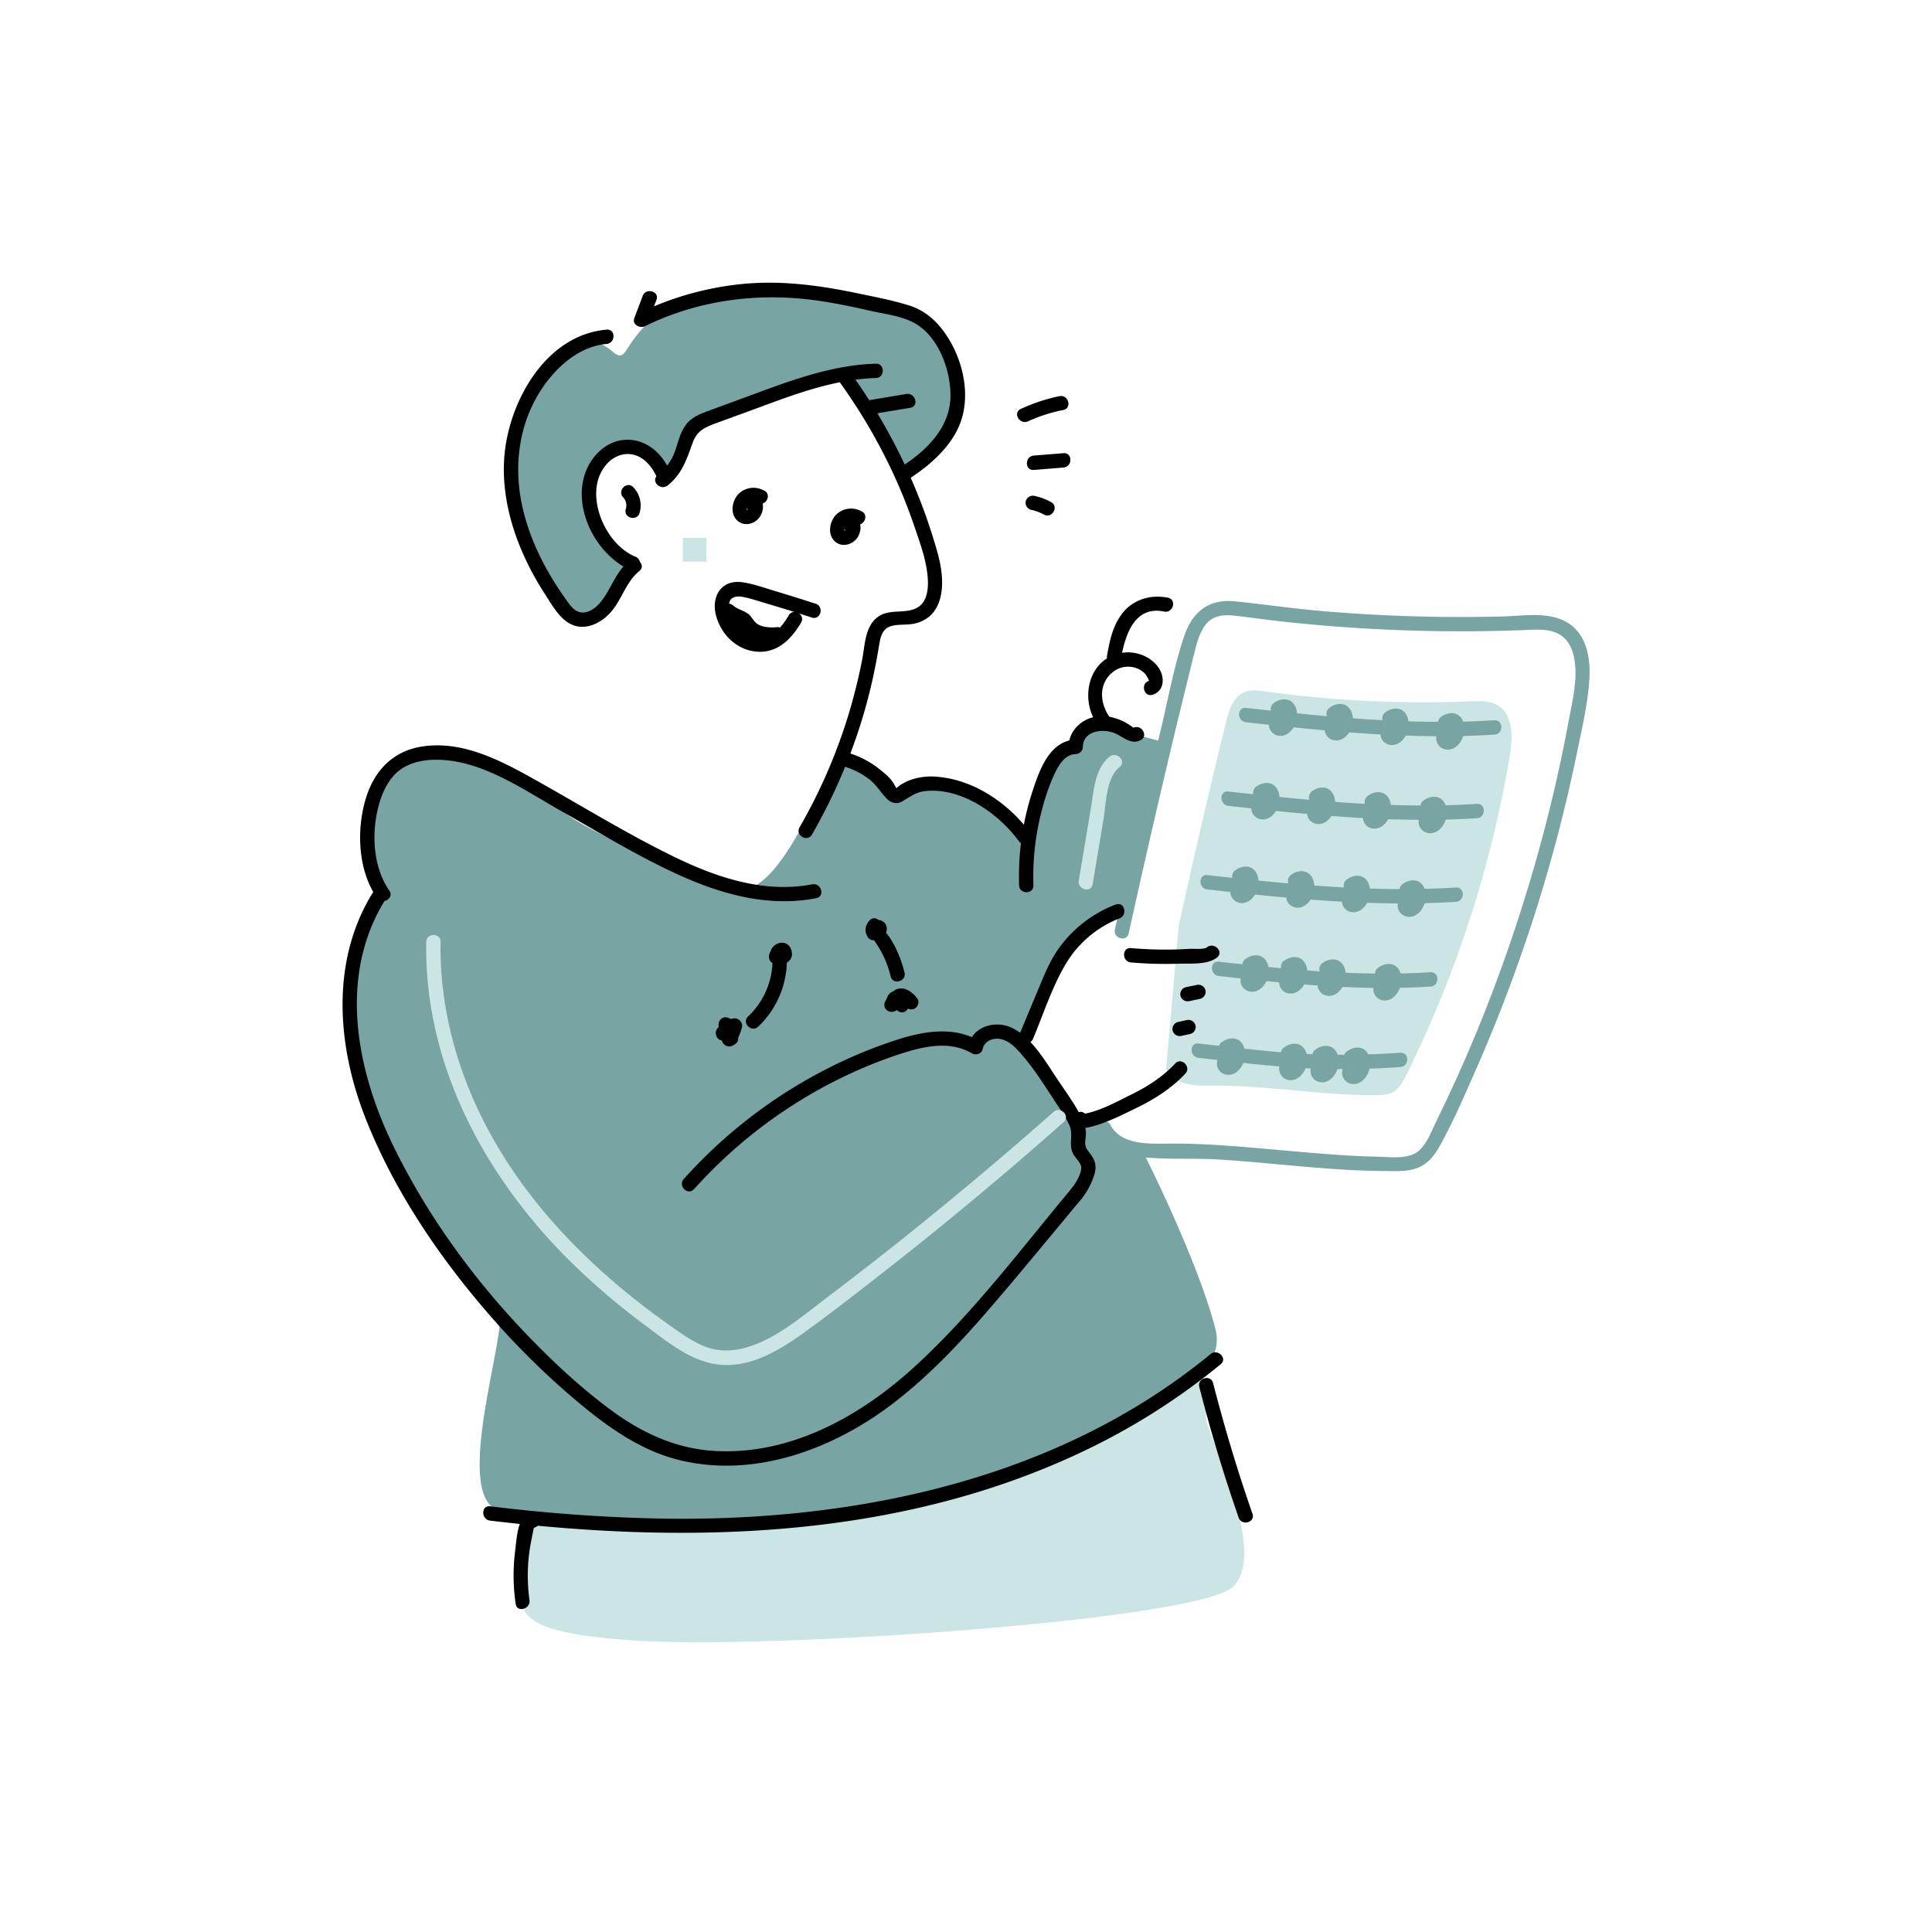 <svg viewBox="0 0 1000 1000" width="1000" height="1000" xmlns="http://www.w3.org/2000/svg"><path d="M297.05 769.9s-20.7 1.1-24.37 31.34-16.31 42.87 54.61 47.82 291.35-10.44 310.59-27.49-12.8-78.6-13.55-86.85 2-45.63-18.88-40.13" fill="#cae5e3"/><path d="M192.15 417s-3.76 21.5 0 31.89 6.12 14.3-.84 23.68S169.13 557.2 206 606s46.54 68.29 52 74.41-24.42 93.51 0 101.34 132.85 6.8 153.87 4.84 96.69-11.4 115.76-25.43 111-36.31 101.52-73.14-38-92.79-38-92.79S568.53 582 565.89 579s-8.1 1.64-17.59-12.15-20.43-17.93-12.43-42.53 16.44-35.4 23.9-41.14 19.82-5.54 25-23.89 18.81-75 18.81-75-16.55-3.53-25-8.17-15.83-5.9-20 2.38-8.12 10-8.12 10-11.3 14.5-14.41 28.5-1.14 20.4-8 13.1-31.52-24.02-40.85-24.1-23.12 6-23.12 6-24.51-31-31.08-20.3-29.6 72.3-50.48 68.3-82.52-31.37-90.14-39.56-50.3-32.61-74.62-26.76S192.15 417 192.15 417zM272.46 281.25s-10.71-48.39-4-63.44 14.61-32.29 31-39.08 18.81 11.77 24.63 2.7 14.64-22.16 35.44-26.22 69.05-6.7 89.89 0S479.19 163.35 485 173s11.78 23.29 10.7 32.34-4.32 19.87-11.71 26.73-13.88 19-23.37 2.13-22.11-41.7-33-38.63-56.49 16.16-63.48 22-7.21 19.06-13.26 22-4.65 6-12.77-2.34-32.53-7.6-33.11 17.57 11.88 29.83 14.21 31.66 9 2.93 2.78 13.89-6.07 20.68-17 18.91-15.24-5.41-21.54-16.59" fill="#78a5a3"/><path d="M610.1 479.25q11.58-53 24.56-105.69c1.48-6 3.6-12.76 9.22-15.21 3.38-1.48 7.25-1 10.9-.47A606.38 606.38 0 00761.24 363c4.83-.19 10-.36 14.11 2.16 8 4.94 7.7 16.67 6.13 26a593.87 593.87 0 01-53.6 165.32c-1.78 3.57-3.83 7.37-7.42 9.09-2.32 1.11-5 1.17-7.55 1.22-27.52.52-59.5-5.39-87-4.87-8.42.15-18.68-.75-22.35-8.39" fill="#cae5e3"/><g fill="#78a5a3"><path d="M584.22 483.07q9.19-41.74 19-83.35 5-21.29 10.23-42.52c1.57-6.44 3.12-12.88 4.75-19.31 1.24-4.86 2.54-10.11 5.57-14.22 4.24-5.74 10.53-5.6 17-4.81 7.08.86 14.14 1.85 21.24 2.65q20.55 2.3 41.2 3.59 42.27 2.65 84.65 1.07c6.37-.24 13.91-1.14 19.62 2.39 4.3 2.65 6.41 7.28 7.31 12.09 2 10.59-.86 21.81-2.79 32.19q-7.23 39-18.29 77.13T768 525q-7.66 19.26-16.36 38.09-3.85 8.37-7.91 16.66c-2.56 5.23-4.89 11.87-9.33 15.85-5.29 4.73-15.08 3.2-21.68 3.09-7-.13-14.08-.49-21.1-1-14.49-1-29-2.44-43.42-3.66s-28.77-2.23-43.18-2.11c-10.24.09-24.65.88-30.26-9.65-2.25-4.22-8.66-.47-6.41 3.74 4.92 9.23 15 12.24 24.76 13.1 12.58 1.12 25.38.27 38 1.06 28.35 1.78 56.59 5.76 85 5.94 6 0 12.6.55 18.22-1.85 5.15-2.2 8.49-6.73 11.1-11.5 7-12.7 12.81-26.17 18.62-39.42a819.42 819.42 0 0030.35-80.21 810.39 810.39 0 0021.9-83.83c2.53-12.33 5.56-25 6.34-37.55.6-9.69-.78-20.85-8.62-27.53-9.71-8.29-24.37-5.45-36-5.15q-23.62.62-47.26-.1-23.13-.69-46.2-2.66c-15.22-1.29-30.31-3.55-45.49-5.07-13.58-1.35-21.91 5.56-26.16 18.1-5.36 15.83-8.35 32.84-12.25 49.08q-12.26 51.22-23.59 102.68c-1 4.65 6.13 6.64 7.15 2z"/><path d="M644.88 373.84c42.71 4.73 85.64 9.11 128.64 6.41 4.75-.3 4.78-7.73 0-7.43-43 2.7-85.93-1.67-128.64-6.41-4.74-.52-4.7 6.9 0 7.43z"/><path d="M663.27 370.18a9.19 9.19 0 011.18-.77q1.15-.24-.69-.57c.13-.13.15 1.77.16 1.74a5.39 5.39 0 01-.77 2.24 1.78 1.78 0 01-.58.73c.25-.9.74-.18 1.48 2.18 2.59-4-3.83-7.75-6.41-3.74a5.82 5.82 0 003.69 8.72c4 .9 7.33-2 8.87-5.44 1.45-3.27 1.77-7.56-.35-10.62-2.49-3.62-7.07-3.17-10.32-.88a3.81 3.81 0 00-1.34 5.08c.95 1.61 3.44 2.49 5.08 1.33zM692.14 372.56a9.19 9.19 0 011.18-.77c.76-.16.54-.35-.69-.57.13-.13.15 1.77.15 1.74a5.24 5.24 0 01-.76 2.24 1.78 1.78 0 01-.58.73c.25-.9.74-.18 1.48 2.18 2.59-4-3.83-7.75-6.41-3.74a5.82 5.82 0 003.69 8.72c4 .9 7.33-2 8.87-5.44 1.45-3.27 1.77-7.56-.35-10.62-2.49-3.62-7.07-3.17-10.33-.88a3.82 3.82 0 00-1.33 5.08c1 1.61 3.43 2.49 5.08 1.33zM721 374.94a8.55 8.55 0 011.18-.77q1.14-.24-.69-.57c.13-.13.15 1.77.15 1.74a5.24 5.24 0 01-.76 2.24 1.81 1.81 0 01-.59.73c.26-.9.75-.18 1.49 2.18 2.59-4-3.83-7.75-6.41-3.74a5.82 5.82 0 003.69 8.72c4 .9 7.33-2 8.87-5.44 1.45-3.27 1.76-7.56-.35-10.62-2.5-3.62-7.08-3.17-10.33-.88a3.82 3.82 0 00-1.33 5.08c1 1.61 3.43 2.49 5.08 1.33zM749.88 377.32a8.55 8.55 0 011.18-.77q1.14-.24-.69-.57c.13-.13.15 1.77.15 1.74a5.24 5.24 0 01-.76 2.24 1.81 1.81 0 01-.59.73c.25-.9.75-.18 1.49 2.18 2.59-4-3.83-7.75-6.41-3.74a5.82 5.82 0 003.69 8.72c4 .9 7.33-2 8.86-5.44 1.46-3.27 1.77-7.56-.34-10.62-2.5-3.62-7.08-3.17-10.33-.88a3.82 3.82 0 00-1.33 5.09c1 1.61 3.43 2.49 5.08 1.33zM635.78 417.11c42.71 4.73 85.64 9.11 128.65 6.41 4.74-.3 4.77-7.72 0-7.42-43 2.7-85.94-1.68-128.65-6.41-4.74-.53-4.7 6.9 0 7.42z"/><path d="M654.17 413.45a9.86 9.86 0 011.18-.76c.77-.17.54-.36-.69-.58.14-.12.15 1.78.16 1.74a5.38 5.38 0 01-.76 2.24 1.82 1.82 0 01-.59.73q.38-1.35 1.49 2.19c2.58-4-3.84-7.76-6.41-3.75a5.81 5.81 0 003.68 8.72c4 .9 7.33-2 8.87-5.44 1.45-3.27 1.77-7.55-.35-10.62-2.49-3.62-7.07-3.17-10.32-.88a3.8 3.8 0 00-1.33 5.08 3.73 3.73 0 005.07 1.33zM683 415.83a9.86 9.86 0 011.18-.76c.77-.17.54-.36-.69-.58.14-.12.15 1.78.16 1.74a5.52 5.52 0 01-.76 2.24 1.82 1.82 0 01-.59.73c.25-.9.75-.17 1.48 2.19 2.59-4-3.83-7.76-6.4-3.75a5.81 5.81 0 003.68 8.72c4 .9 7.33-2 8.87-5.44 1.45-3.27 1.77-7.55-.35-10.62-2.49-3.62-7.07-3.17-10.32-.88a3.8 3.8 0 00-1.26 5.08 3.73 3.73 0 005.07 1.33zM711.91 418.21a9.86 9.86 0 011.18-.76c.77-.17.54-.36-.69-.58.14-.12.15 1.78.16 1.74a5.39 5.39 0 01-.77 2.24 1.72 1.72 0 01-.58.73q.38-1.35 1.48 2.19c2.59-4-3.83-7.76-6.4-3.75a5.81 5.81 0 003.68 8.72c4 .9 7.33-2 8.87-5.44 1.45-3.27 1.77-7.55-.35-10.62-2.49-3.62-7.07-3.17-10.32-.88a3.8 3.8 0 00-1.33 5.08 3.73 3.73 0 005.07 1.33zM740.78 420.59a9.12 9.12 0 011.18-.76c.77-.17.54-.36-.69-.58.13-.12.15 1.78.16 1.74a5.39 5.39 0 01-.77 2.24 1.72 1.72 0 01-.58.73q.38-1.35 1.48 2.19c2.59-4-3.83-7.76-6.41-3.75a5.82 5.82 0 003.69 8.72c4 .9 7.33-2 8.87-5.44 1.45-3.27 1.77-7.55-.35-10.62-2.49-3.62-7.07-3.17-10.32-.88a3.82 3.82 0 00-1.34 5.08c.95 1.62 3.44 2.49 5.08 1.33zM624.92 460.38c42.71 4.74 85.64 9.11 128.65 6.41 4.74-.3 4.77-7.72 0-7.42-43 2.7-85.94-1.67-128.65-6.41-4.74-.53-4.7 6.9 0 7.42z"/><path d="M643.31 456.72a9.86 9.86 0 011.18-.76q1.15-.25-.69-.57c.14-.13.15 1.77.16 1.73a5.47 5.47 0 01-.76 2.25 1.79 1.79 0 01-.59.72q.38-1.35 1.49 2.19c2.58-4-3.84-7.76-6.41-3.75a5.82 5.82 0 003.68 8.73c4 .9 7.33-2 8.87-5.45 1.45-3.27 1.77-7.55-.35-10.62-2.49-3.61-7.07-3.17-10.32-.88a3.81 3.81 0 00-1.33 5.08 3.73 3.73 0 005.07 1.33zM672.18 459.1a9.86 9.86 0 011.18-.76q1.15-.25-.69-.57c.14-.13.15 1.77.16 1.73a5.62 5.62 0 01-.76 2.25 1.79 1.79 0 01-.59.72c.25-.9.75-.17 1.48 2.19 2.59-4-3.83-7.76-6.4-3.75a5.82 5.82 0 003.68 8.73c4 .9 7.33-2 8.87-5.45 1.45-3.27 1.77-7.55-.35-10.62-2.49-3.61-7.07-3.17-10.32-.88a3.81 3.81 0 00-1.33 5.08 3.73 3.73 0 005.07 1.33zM701.05 461.48a9.86 9.86 0 011.18-.76q1.15-.25-.69-.57c.14-.13.15 1.77.16 1.73a5.48 5.48 0 01-.77 2.25 1.69 1.69 0 01-.58.72q.38-1.35 1.48 2.19c2.59-4-3.83-7.76-6.4-3.75a5.82 5.82 0 003.68 8.73c4 .9 7.33-2 8.87-5.45 1.45-3.27 1.77-7.55-.35-10.62-2.49-3.61-7.07-3.17-10.32-.88a3.81 3.81 0 00-1.33 5.08 3.73 3.73 0 005.07 1.33zM729.92 463.86a9.12 9.12 0 011.18-.76q1.15-.25-.69-.57c.13-.13.15 1.77.15 1.73a5.24 5.24 0 01-.76 2.24 1.66 1.66 0 01-.58.73q.38-1.35 1.48 2.19c2.59-4-3.83-7.76-6.41-3.75a5.83 5.83 0 003.71 8.73c4 .9 7.33-2 8.87-5.45 1.45-3.27 1.77-7.55-.35-10.62-2.49-3.61-7.07-3.17-10.32-.88a3.82 3.82 0 00-1.34 5.08c.95 1.62 3.44 2.49 5.08 1.33zM630.88 505.19c36.62 4.07 72.65 7.8 109.54 5.45 4.74-.3 4.78-7.72 0-7.42-36.89 2.35-72.92-1.38-109.54-5.46-4.74-.52-4.7 6.9 0 7.43z"/><path d="M648.6 502.64a9.86 9.86 0 011.18-.76c.77-.17.54-.36-.69-.58.14-.12.15 1.78.16 1.74a5.38 5.38 0 01-.76 2.24 1.82 1.82 0 01-.59.73c.25-.9.75-.17 1.48 2.19 2.59-4-3.83-7.76-6.4-3.75a5.81 5.81 0 003.68 8.72c4 .9 7.33-2 8.87-5.44 1.45-3.27 1.77-7.55-.35-10.62-2.49-3.62-7.07-3.17-10.32-.88a3.8 3.8 0 00-1.33 5.08 3.73 3.73 0 005.07 1.33zM668.58 503.56a10.19 10.19 0 011.17-.76c.77-.16.54-.36-.69-.57.14-.13.15 1.77.16 1.73a5.47 5.47 0 01-.76 2.25 1.79 1.79 0 01-.59.72q.38-1.35 1.49 2.19c2.59-4-3.84-7.75-6.41-3.74a5.81 5.81 0 003.68 8.72c4 .9 7.34-2 8.87-5.45 1.46-3.27 1.77-7.55-.35-10.61-2.49-3.62-7.07-3.18-10.32-.88a3.8 3.8 0 00-1.33 5.07c.94 1.62 3.43 2.5 5.08 1.33zM688.43 504.75a9.51 9.51 0 011.18-.76c.76-.16.53-.36-.69-.57.13-.13.15 1.77.15 1.73a5.33 5.33 0 01-.76 2.25 1.71 1.71 0 01-.59.72c.26-.9.75-.17 1.49 2.19 2.59-4-3.83-7.75-6.41-3.74a5.82 5.82 0 003.69 8.72c4 .9 7.33-2 8.87-5.45 1.45-3.27 1.76-7.55-.35-10.61-2.5-3.62-7.08-3.18-10.33-.88a3.81 3.81 0 00-1.33 5.07c.95 1.62 3.43 2.5 5.08 1.33zM717.3 507.13a10.19 10.19 0 011.17-.76c.77-.16.54-.36-.68-.57.13-.13.15 1.77.15 1.73a5.33 5.33 0 01-.76 2.25 1.71 1.71 0 01-.59.72q.38-1.35 1.49 2.19c2.59-4-3.83-7.75-6.41-3.74a5.82 5.82 0 003.69 8.72c4 .9 7.33-2 8.86-5.45 1.46-3.27 1.77-7.55-.34-10.62-2.5-3.61-7.08-3.17-10.33-.87a3.81 3.81 0 00-1.33 5.07c.95 1.62 3.43 2.5 5.08 1.33zM620.32 547.54c17.36 1.93 34.73 4.14 52.17 5.21a416.93 416.93 0 0052.31-.44c4.74-.3 4.77-7.73 0-7.42a416.93 416.93 0 01-52.31.44c-17.44-1.07-34.81-3.28-52.17-5.21-4.74-.53-4.7 6.89 0 7.42z"/><path d="M636.35 545.65a9.08 9.08 0 011.17-.77q1.15-.24-.69-.57c.14-.13.15 1.77.16 1.74a5.38 5.38 0 01-.76 2.24 1.89 1.89 0 01-.59.73c.25-.9.75-.18 1.49 2.18 2.59-4-3.83-7.75-6.41-3.74a5.81 5.81 0 003.68 8.72c4 .9 7.34-2 8.87-5.44 1.46-3.27 1.77-7.56-.34-10.62-2.5-3.62-7.08-3.17-10.33-.88a3.81 3.81 0 00-1.33 5.08c1 1.61 3.43 2.49 5.08 1.33zM668.58 548.41a9.08 9.08 0 011.17-.77q1.15-.24-.69-.57c.14-.13.15 1.77.16 1.73a5.42 5.42 0 01-.76 2.25 1.79 1.79 0 01-.59.72q.38-1.35 1.49 2.19c2.59-4-3.84-7.75-6.41-3.74a5.81 5.81 0 003.68 8.72c4 .9 7.34-2 8.87-5.45 1.46-3.26 1.77-7.55-.35-10.61-2.49-3.62-7.07-3.17-10.32-.88a3.81 3.81 0 00-1.33 5.08c.94 1.61 3.43 2.49 5.08 1.33zM684.82 549.53a9.19 9.19 0 011.18-.77q1.15-.24-.69-.57c.13-.13.15 1.77.16 1.73a5.48 5.48 0 01-.77 2.25 1.69 1.69 0 01-.58.72q.38-1.35 1.48 2.19c2.59-4-3.83-7.75-6.41-3.74a5.82 5.82 0 003.69 8.72c4 .9 7.33-2 8.87-5.45 1.45-3.26 1.77-7.55-.35-10.61-2.49-3.62-7.07-3.18-10.32-.88a3.8 3.8 0 00-1.34 5.07c1 1.62 3.44 2.5 5.08 1.34zM701.15 550.41a8.55 8.55 0 011.18-.77q1.14-.24-.69-.57c.13-.13.15 1.77.15 1.74a5.24 5.24 0 01-.76 2.24 1.81 1.81 0 01-.59.73c.26-.91.75-.18 1.49 2.18 2.59-4-3.83-7.75-6.41-3.74a5.82 5.82 0 003.69 8.72c4 .9 7.33-2 8.87-5.44 1.45-3.27 1.76-7.56-.35-10.62-2.5-3.62-7.08-3.17-10.33-.88a3.82 3.82 0 00-1.33 5.08c.95 1.61 3.43 2.49 5.08 1.33z"/></g><path d="M434.83 198.08a291.59 291.59 0 0127.69 47.43 274.74 274.74 0 0110.66 26.66c2.63 7.68 5.58 15.72 6.69 23.8.84 6.12 1.05 15.32-5.33 18.67-6.58 3.47-14.7 0-20.87 5.23-6 5.06-6 14.24-7.38 21.35-1.75 9.11-4 18.14-6.6 27a281.31 281.31 0 01-25.83 60c-2.38 4.15 4 7.89 6.41 3.75a291.07 291.07 0 0023.89-53.22 282.65 282.65 0 008-29.44c1-4.68 1.86-9.39 2.67-14.12.7-4.13 1.19-9.14 5.69-10.86 3.56-1.36 7.83-.74 11.56-1.34a17.61 17.61 0 009.71-4.59c4.62-4.52 5.93-11.35 5.84-17.57-.12-8-2.54-15.67-4.88-23.2-2.81-9.05-6.1-17.95-9.78-26.68a292.34 292.34 0 00-31.77-56.66c-2.75-3.85-9.19-.15-6.4 3.75zM328.87 288.14c-13.57-5.61-23.07-24.68-19.54-38.95 1.55-6.26 6.25-12.5 12.85-13.89 8.46-1.78 14.75 4.72 17.83 11.81 1.9 4.37 8.29.59 6.41-3.75-4-9.24-12.65-16.49-23.18-15.69-9.09.68-16.42 7.62-19.78 15.75-7.9 19.08 5.14 44.31 23.44 51.88 4.41 1.82 6.33-5.35 2-7.16zM395.57 254a11 11 0 00-13.63 2c-3.08 3.55-4.11 9.85-.38 13.39s9.86 1.74 12.16-2.59c1.17-2.21 1.72-5.09.56-7.4a5.46 5.46 0 00-6.5-2.89c-4.52 1.47-2.59 8.63 2 7.16l-1.5-.21-.95-1.64a1.68 1.68 0 01-.61 2c-.54.46-.19-.32-.05.06a2.79 2.79 0 010-1.22 3.42 3.42 0 015.2-2.34c4.18 2.32 7.92-4.08 3.74-6.4z"/><path d="M446.06 264.76a11 11 0 00-13.64 2c-3.07 3.56-4.11 9.86-.38 13.4s9.87 1.74 12.17-2.6c1.17-2.2 1.71-5.08.55-7.39a5.42 5.42 0 00-6.49-2.89c-4.52 1.46-2.59 8.63 2 7.16l-1.49-.22-1-1.63a1.66 1.66 0 01-.6 2c-.54.46-.19-.32-.05.06a2.8 2.8 0 010-1.22 3.41 3.41 0 015.2-2.34c4.18 2.32 7.93-4.09 3.75-6.41zM422.17 312.49q-10.16-3.32-20.39-6.38c-5.74-1.71-11.64-3.91-17.58-4.74-10.87-1.51-16.2 7.39-13.58 17.25 2.48 9.39 10.09 17.24 19.91 18.55 11.24 1.5 18.78-5.91 24.11-14.9 2.44-4.12-4-7.86-6.41-3.75-3.89 6.56-9.17 13-17.69 11.17-6.91-1.44-12.11-7.82-13.11-14.69-.82-5.72 2.89-7 7.84-5.89 3.63.78 7.24 2 10.81 3.06q12.12 3.54 24.12 7.48c4.55 1.48 6.5-5.68 2-7.16zM322.55 257.42a6.05 6.05 0 011.35 6.06c-1.36 4.59 5.8 6.55 7.15 2a13.65 13.65 0 00-3.25-13.29c-3.28-3.48-8.52 1.77-5.25 5.25z"/><path d="M374.22 318.66a27.68 27.68 0 006.2 3.82c2.72 1.38 3.34 3.8 5.56 5.72 4.19 3.61 10.87 4.23 16.15 3.83 4.73-.36 4.77-7.79 0-7.42a21.57 21.57 0 01-7.3-.41c-3.36-.93-4.19-2.41-6.08-4.95-2.41-3.25-6.37-3.27-9.28-5.84-3.57-3.15-8.83 2.08-5.25 5.25z"/><path d="M377 323.13a52.35 52.35 0 005.26 7.47c1.28 1.54 3.92 1.33 5.25 0a3.81 3.81 0 000-5.25 40.49 40.49 0 01-4.1-6 3.71 3.71 0 10-6.41 3.75zM345.6 251.28c7.53-6.07 9.81-13.58 13-22.27 2.29-6.26 6.52-7.94 12.46-10.12l16.43-6c21.3-7.83 42.88-16.54 65.86-17.23 4.76-.14 4.78-7.56 0-7.42-24.35.73-47.09 9.87-69.66 18.17q-8.67 3.18-17.35 6.38c-4.34 1.61-8.47 3.26-11.32 7.09s-3.88 8.43-5.35 12.85a27.93 27.93 0 01-9.32 13.27c-3.71 3 1.57 8.23 5.25 5.25zM469.15 203.92l-20.72 3.45c-4.7.78-2.7 7.93 2 7.15l20.71-3.44c4.7-.79 2.71-7.94-2-7.16zM314 170.63c-31.1 2.64-50.07 36.19-52.82 64.25-1.65 16.74 2 33.74 8.43 49.15a147.62 147.62 0 0012.3 23.21c3.65 5.62 7.78 13.39 14.26 16.14 7.08 3 14.68-.8 19.56-6.05 6.11-6.59 8.08-16 15.19-21.76 3.72-3-1.56-8.22-5.24-5.25-6.32 5.11-8.71 12.6-13.14 19.11-2.23 3.28-5.75 7-9.9 7.54-5.09.71-7.92-4.2-10.46-7.78-10.7-15.12-19.11-32.1-22.5-50.41-3.1-16.73-1.33-34.43 6.27-49.76 7.17-14.47 21-29.52 38.05-31 4.72-.4 4.76-7.83 0-7.42z"/><path d="M332.65 153.22l-4.33 11.44c-1.25 3.3 2.83 5.47 5.45 4.19 29-14.18 61-17.86 92.78-12.76 8 1.28 15.92 2.95 23.82 4.75 7.58 1.72 16.65 2.69 23.45 6.66 12.12 7.08 18.23 24.1 18.14 37.45-.1 16.32-12.45 28.34-25.4 36.61-4 2.56-.3 9 3.74 6.41 11.85-7.56 24.31-18.6 27.92-32.76 3.84-15-1.11-32.34-10.34-44.46-4.59-6-10.12-10.39-17.4-12.67-9-2.81-18.45-4.56-27.64-6.48-18.54-3.85-37.42-6.37-56.38-4.81A158.11 158.11 0 00330 162.44l5.45 4.2 4.33-11.45c1.69-4.47-5.48-6.4-7.16-2zM420.49 457.71c-24.74 4.77-49.27-3.39-71.34-14.12-22.83-11.1-44.66-24.44-66.76-36.93-18.94-10.66-40.39-23.5-63.11-20.39-16.37 2.24-26.31 13.34-30.47 28.87-4.27 15.93-3.29 35.71 6.31 49.62 2.69 3.9 9.13.2 6.4-3.75-8.1-11.74-9.19-28.06-6.11-41.66 1.47-6.51 4-13.11 8.57-18.09 5.8-6.32 14.58-8.19 22.9-8 23 .44 44.25 15.6 63.56 26.51 20.27 11.47 40.3 23.77 61.55 33.36 22.21 10 46.08 16.48 70.47 11.78 4.68-.9 2.7-8.06-2-7.16z"/><path d="M193.31 461.48c-22.17 35.16-19 79.19-4.41 116.56 15 38.53 39.32 74.06 66.56 105a404 404 0 0044.46 43.3c15.25 12.71 31.8 24.41 51.33 29.29 38.73 9.68 79.34-5.25 110.17-28.61 18.31-13.88 34.2-30.53 49.21-47.86 16.72-19.32 32.88-39.14 49.26-58.76 3-3.64-2.18-8.92-5.25-5.25-26.14 31.31-51.13 64.74-81.33 92.33-28.15 25.7-64.24 45.8-103.51 43.52-19.84-1.17-37.39-9.26-53.23-20.91S286 704.7 272.38 690.47c-27.31-28.47-51-61.11-68.42-96.57-19.54-39.75-29.29-88.95-4.24-128.68 2.55-4.05-3.87-7.78-6.41-3.74z"/><path d="M359.18 615.58a249.48 249.48 0 0164.9-51.76 242.91 242.91 0 0138-17c13-4.49 28.35-9.1 41.07-1.57 1.95 1.15 5 .14 5.45-2.22.8-3.91 4.69-5.74 8.5-5.33 4.17.44 7.55 3.49 10.25 6.47 7 7.64 12.74 16.77 18.38 25.42 2.72 4.17 5.83 8.42 7.85 13s-.4 9.33 1.54 13.94c1.2 2.88 4.7 5.2 4.52 8.23-.2 3.36-2.93 7.74-5 10.35-2.9 3.73 2.32 9 5.25 5.25a37.07 37.07 0 006.57-12.51c1.37-4.83.31-7.5-2.65-11.32-1.62-2.1-2.29-3.22-2.07-6.1a33.59 33.59 0 00.35-4.38 19.85 19.85 0 00-2.28-7.57c-3.23-6.63-7.78-12.86-11.93-19-6.45-9.47-13.74-22.86-24.72-27.74-8.23-3.66-19.78-.36-21.76 9.28l5.46-2.22c-12.77-7.56-27.9-5.21-41.39-1a244.31 244.31 0 00-40.81 17.17 255.32 255.32 0 00-70.72 55.27c-3.19 3.54 2.05 8.81 5.24 5.24z"/><path d="M577.5 468.16a64.55 64.55 0 00-30.32 23.92c-4 5.92-6.68 12.57-9.42 19.13q-5.1 12.2-10.17 24.4c-1.84 4.4 5.34 6.32 7.15 2 5.41-13 9.92-27.07 17.18-39.14a56.06 56.06 0 0127.56-23.13c4.39-1.72 2.48-8.9-2-7.15zM624.72 490.34c-1.55 1.24-7 .65-9.1.78-3.46.22-6.93.34-10.4.38-6.63.07-13.24-.21-19.85-.76-4.76-.4-4.73 7 0 7.42a210.07 210.07 0 0024.58.66c6.07-.22 15 .71 20-3.23 3.74-3-1.54-8.19-5.25-5.25zM608.27 550.48c-6.36 6.79-14 11.76-22.34 15.88s-18.13 9.64-27.37 10.52l2.62 6.33 1-1.23c3-3.64-2.19-8.92-5.25-5.25l-1 1.23c-1.83 2.19-.89 6.67 2.62 6.34 10.21-1 20.48-6.38 29.63-10.81 9.37-4.53 18.18-10.13 25.33-17.76 3.26-3.49-2-8.74-5.25-5.25zM615.62 518.18l5.69-1.2a3.75 3.75 0 002.59-4.57 3.8 3.8 0 00-4.57-2.59l-5.68 1.18a3.73 3.73 0 00-2.6 4.56 3.79 3.79 0 004.57 2.59zM611.57 536.16l4.59-1a3.73 3.73 0 002.59-4.56 3.8 3.8 0 00-4.57-2.59l-4.58 1a3.75 3.75 0 00-2.6 4.57 3.8 3.8 0 004.57 2.59zM438.55 397.26a38.23 38.23 0 0112.06 6.67c3.42 2.84 5.48 6.6 8.57 9.65 2.17 2.12 5.11 2.82 7.82 1.22 4.28-2.52 7.14-4.9 12.31-5.38 18.55-1.73 37.62 11.7 48.08 26 2.79 3.82 9.23.12 6.4-3.74-11.31-15.43-29-27.94-48.53-29.61a33 33 0 00-13.32 1.39 25.36 25.36 0 00-6 2.91c-.37.25-2.36 1.93-2.49 1.9 1.15.23-.28-1.59-.33-1.69-1.77-3.85-6.45-7.4-9.75-9.85a47.26 47.26 0 00-12.83-6.59c-4.52-1.56-6.47 5.61-2 7.16z"/><path d="M534.9 458.29a135.53 135.53 0 014.45-39.29 113.82 113.82 0 016.18-17.85c2.15-4.68 5.44-10.63 11.24-10.85a3.79 3.79 0 003.71-3.71c.15-8.08 9.55-9.51 15.65-7.4 4.9 1.69 8.82 6.57 14.19 3.94 4.29-2.11.53-8.51-3.75-6.41.31-.15-4.16-2.88-4.58-3.08a31.07 31.07 0 00-5.43-2.09 21.39 21.39 0 00-11.87 0c-6.69 2.16-11.5 7.95-11.63 15l3.71-3.71c-13.68.53-18.9 16.18-22.46 27.06a141.78 141.78 0 00-6.83 48.34c.14 4.77 7.56 4.79 7.42 0z"/><path d="M574.58 371.54c-5.15-7-6.27-17.08.94-23.27a12.59 12.59 0 0111.92-2.69 11.64 11.64 0 015.39 3.31c.3.34 2.18 3.41 1.83 3.53-4.52 1.48-2.58 8.65 2 7.15 6.27-2.06 6.26-9.4 2.92-14.12-4.32-6.11-12.47-8.87-19.69-7.4-17.14 3.49-21 24.53-11.69 37.24 2.79 3.82 9.24.12 6.41-3.75z"/><path d="M580.13 341.26c2.11-11.94 6.72-27.95 22.43-24.72 4.66 1 6.65-6.19 2-7.15-8.26-1.7-16.9.46-22.63 6.89s-7.48 14.86-8.92 23c-.83 4.67 6.32 6.67 7.15 2zM253.67 787.07c103.86 12.46 212.93 9.48 308.8-36.73a344.84 344.84 0 0069.37-44.23c3.69-3-1.58-8.27-5.24-5.25-78.61 64.67-182.42 86.5-282.12 85.2a856.35 856.35 0 01-90.81-6.41c-4.74-.57-4.7 6.86 0 7.42z"/><path d="M274.06 828.18a93.57 93.57 0 01-.61-19.72 86.14 86.14 0 011.3-9.75c.11-.6 1.58-8.51 1.83-8.54l-4.19-1.71.29.54c2.25 4.22 8.66.47 6.41-3.74l-.29-.55a3.82 3.82 0 00-4.19-1.7c-6.81 1-7.2 14-7.9 19.16a102 102 0 00.2 28c.65 4.71 7.8 2.71 7.15-2zM648.27 783.51q-11.6-33.36-20.36-67.61c-1.18-4.62-8.34-2.66-7.16 2q8.76 34.23 20.37 67.61c1.56 4.49 8.73 2.56 7.15-2zM532.1 218.08a82.43 82.43 0 0118.26-5.87c4.68-.94 2.7-8.09-2-7.15a90.57 90.57 0 00-20 6.61c-4.33 2-.57 8.39 3.75 6.41zM535.09 243.24l15.38-1.24c4.73-.38 4.77-7.81 0-7.43l-15.38 1.23c-4.73.38-4.77 7.8 0 7.42zM533.55 263.85a23.53 23.53 0 016.77 2.48c4.18 2.32 7.93-4.09 3.75-6.41a30.57 30.57 0 00-8.54-3.23 3.81 3.81 0 00-4.57 2.6 3.75 3.75 0 002.59 4.56zM406.08 494.13l.3-.88-1.71 2.22-.26-.06-2.22-1.7 1.37-1.65 1.7 4.19.06.08-5.59-3.2a40.45 40.45 0 01-12.52 33c-3.47 3.3 1.78 8.54 5.24 5.25a47.56 47.56 0 0014.7-38.23 3.76 3.76 0 00-5.58-3.2 6.22 6.22 0 00-3.46 4.34 3.75 3.75 0 001.7 4.19c4.77 2.16 11.82-.5 9.74-6.86-1.84-5.57-8.95-4.32-10.63.55-1.56 4.53 5.61 6.47 7.16 2zM373 532.86a7.49 7.49 0 006.91 1.73 3.75 3.75 0 002.59-4.57 3.79 3.79 0 00-4.57-2.59 2.34 2.34 0 01-.38.09l1-.13a4 4 0 01-1 0l1 .14-.39-.07c-.15 0-.71-.25-.12 0s.13 0 0 0-.57-.48.19.18a3.88 3.88 0 00-2.62-1.09 3.73 3.73 0 00-2.62 1.09c-1.28 1.38-1.58 3.89 0 5.24z"/><path d="M375.06 538.39a17.56 17.56 0 008-4.94l-6.2-3.61a20.86 20.86 0 01-2.73 6.27c-2.06 3.21 2 6.84 5.08 5.08l1.08-.62c4.16-2.35.42-8.76-3.75-6.4l-1.08.61 5.08 5.08a27.27 27.27 0 003.47-8.05c.87-3.45-3.61-6.44-6.2-3.61a9.81 9.81 0 01-4.72 3c-4.56 1.36-2.62 8.53 2 7.16zM450 476.52c-2.22 2.54-2.66 5.34-1 8.3a3.62 3.62 0 003.2 1.84c3.5-.44 7.42-2.61 6.73-6.75a4.52 4.52 0 00-7.37-2.65c-4 3.27-.49 7.49 1.64 10.58a52.65 52.65 0 017.8 17.52c1.14 4.64 8.3 2.68 7.16-2a62 62 0 00-4.24-12 54.51 54.51 0 00-3.27-5.89c-1.09-1.7-3.14-3.57-3.58-5.57l-.37 2.86-.14.26h-3.75l.68.32-1.71-2.22.11.73.37-2.85v.21l3.21 1.84-.21.69c3.14-3.58-2.09-8.85-5.24-5.25zM459.82 515.14l-1.6 3.14c-1.8 3.51 1.73 6.53 5.07 5.08a4.58 4.58 0 002.29-2.51 8.13 8.13 0 00.4-1.27l.09-.44c.17-.62.15-.58-.07.15l-1.63 1c-1.69.52-1.57-1.34-1.4 0 .46 3.45 4.82 5.29 6.91 1.87a4.59 4.59 0 00.25-4.51 6 6 0 00-1.23-1.77 6.17 6.17 0 00-.93-.74c-.21 0-.12.14.28.49v2l-.09.19-1.33 1.18c-.35.25-.43-.16.11.35a9.21 9.21 0 011.49 1.31 3.82 3.82 0 005.08 1.33c1.6-.94 2.51-3.44 1.33-5.08-2.21-3.07-6.09-6.2-10.17-5.07a4.83 4.83 0 00-2.88 7.33 5.65 5.65 0 001.11 1.23l.56.44c.71.64.62.29-.27-1l.51-1.87-.22.36 6.91 1.87c-.47-3.5-1.9-7.2-6-7.39a5.19 5.19 0 00-4.58 2.29 6.42 6.42 0 00-.75 1.64 8.48 8.48 0 00-.21.87c-.25.85 0 .63.73-.66l5.07 5.08 1.61-3.15c2.17-4.24-4.23-8-6.41-3.74z"/><g fill="#cae5e3"><path d="M353.4 278.43h12.26v12.26H353.4zM220.62 487.57c-1.15 64.81 31.93 124.43 77.68 168.37a371.17 371.17 0 0035.58 30c11.83 8.81 24.73 19.66 40.09 20.54 15.55.89 29.95-7.91 42.07-16.64 14.06-10.13 27.75-20.81 41.39-31.49q47.74-37.34 93.13-77.57c3.58-3.17-1.69-8.41-5.25-5.25q-37.52 33.18-76.65 64.47-20.15 16.1-40.69 31.65c-12.45 9.42-25.28 20.6-40.4 25.42-7.36 2.35-15.07 2.76-22.39 0-7-2.66-13.25-7.34-19.35-11.66a371.46 371.46 0 01-35.5-28.41c-22.12-20.11-41.65-43.23-56.15-69.45-16.91-30.56-26.76-65-26.14-100 .09-4.78-7.33-4.78-7.42 0zM574.31 391.65c-7.65 6.22-8.1 17.3-9.6 26.29l-6.32 37.8c-.78 4.67 6.37 6.68 7.15 2l5.67-33.92c1.39-8.31 1.24-21.12 8.35-26.89 3.71-3-1.57-8.24-5.25-5.25z"/></g></svg>